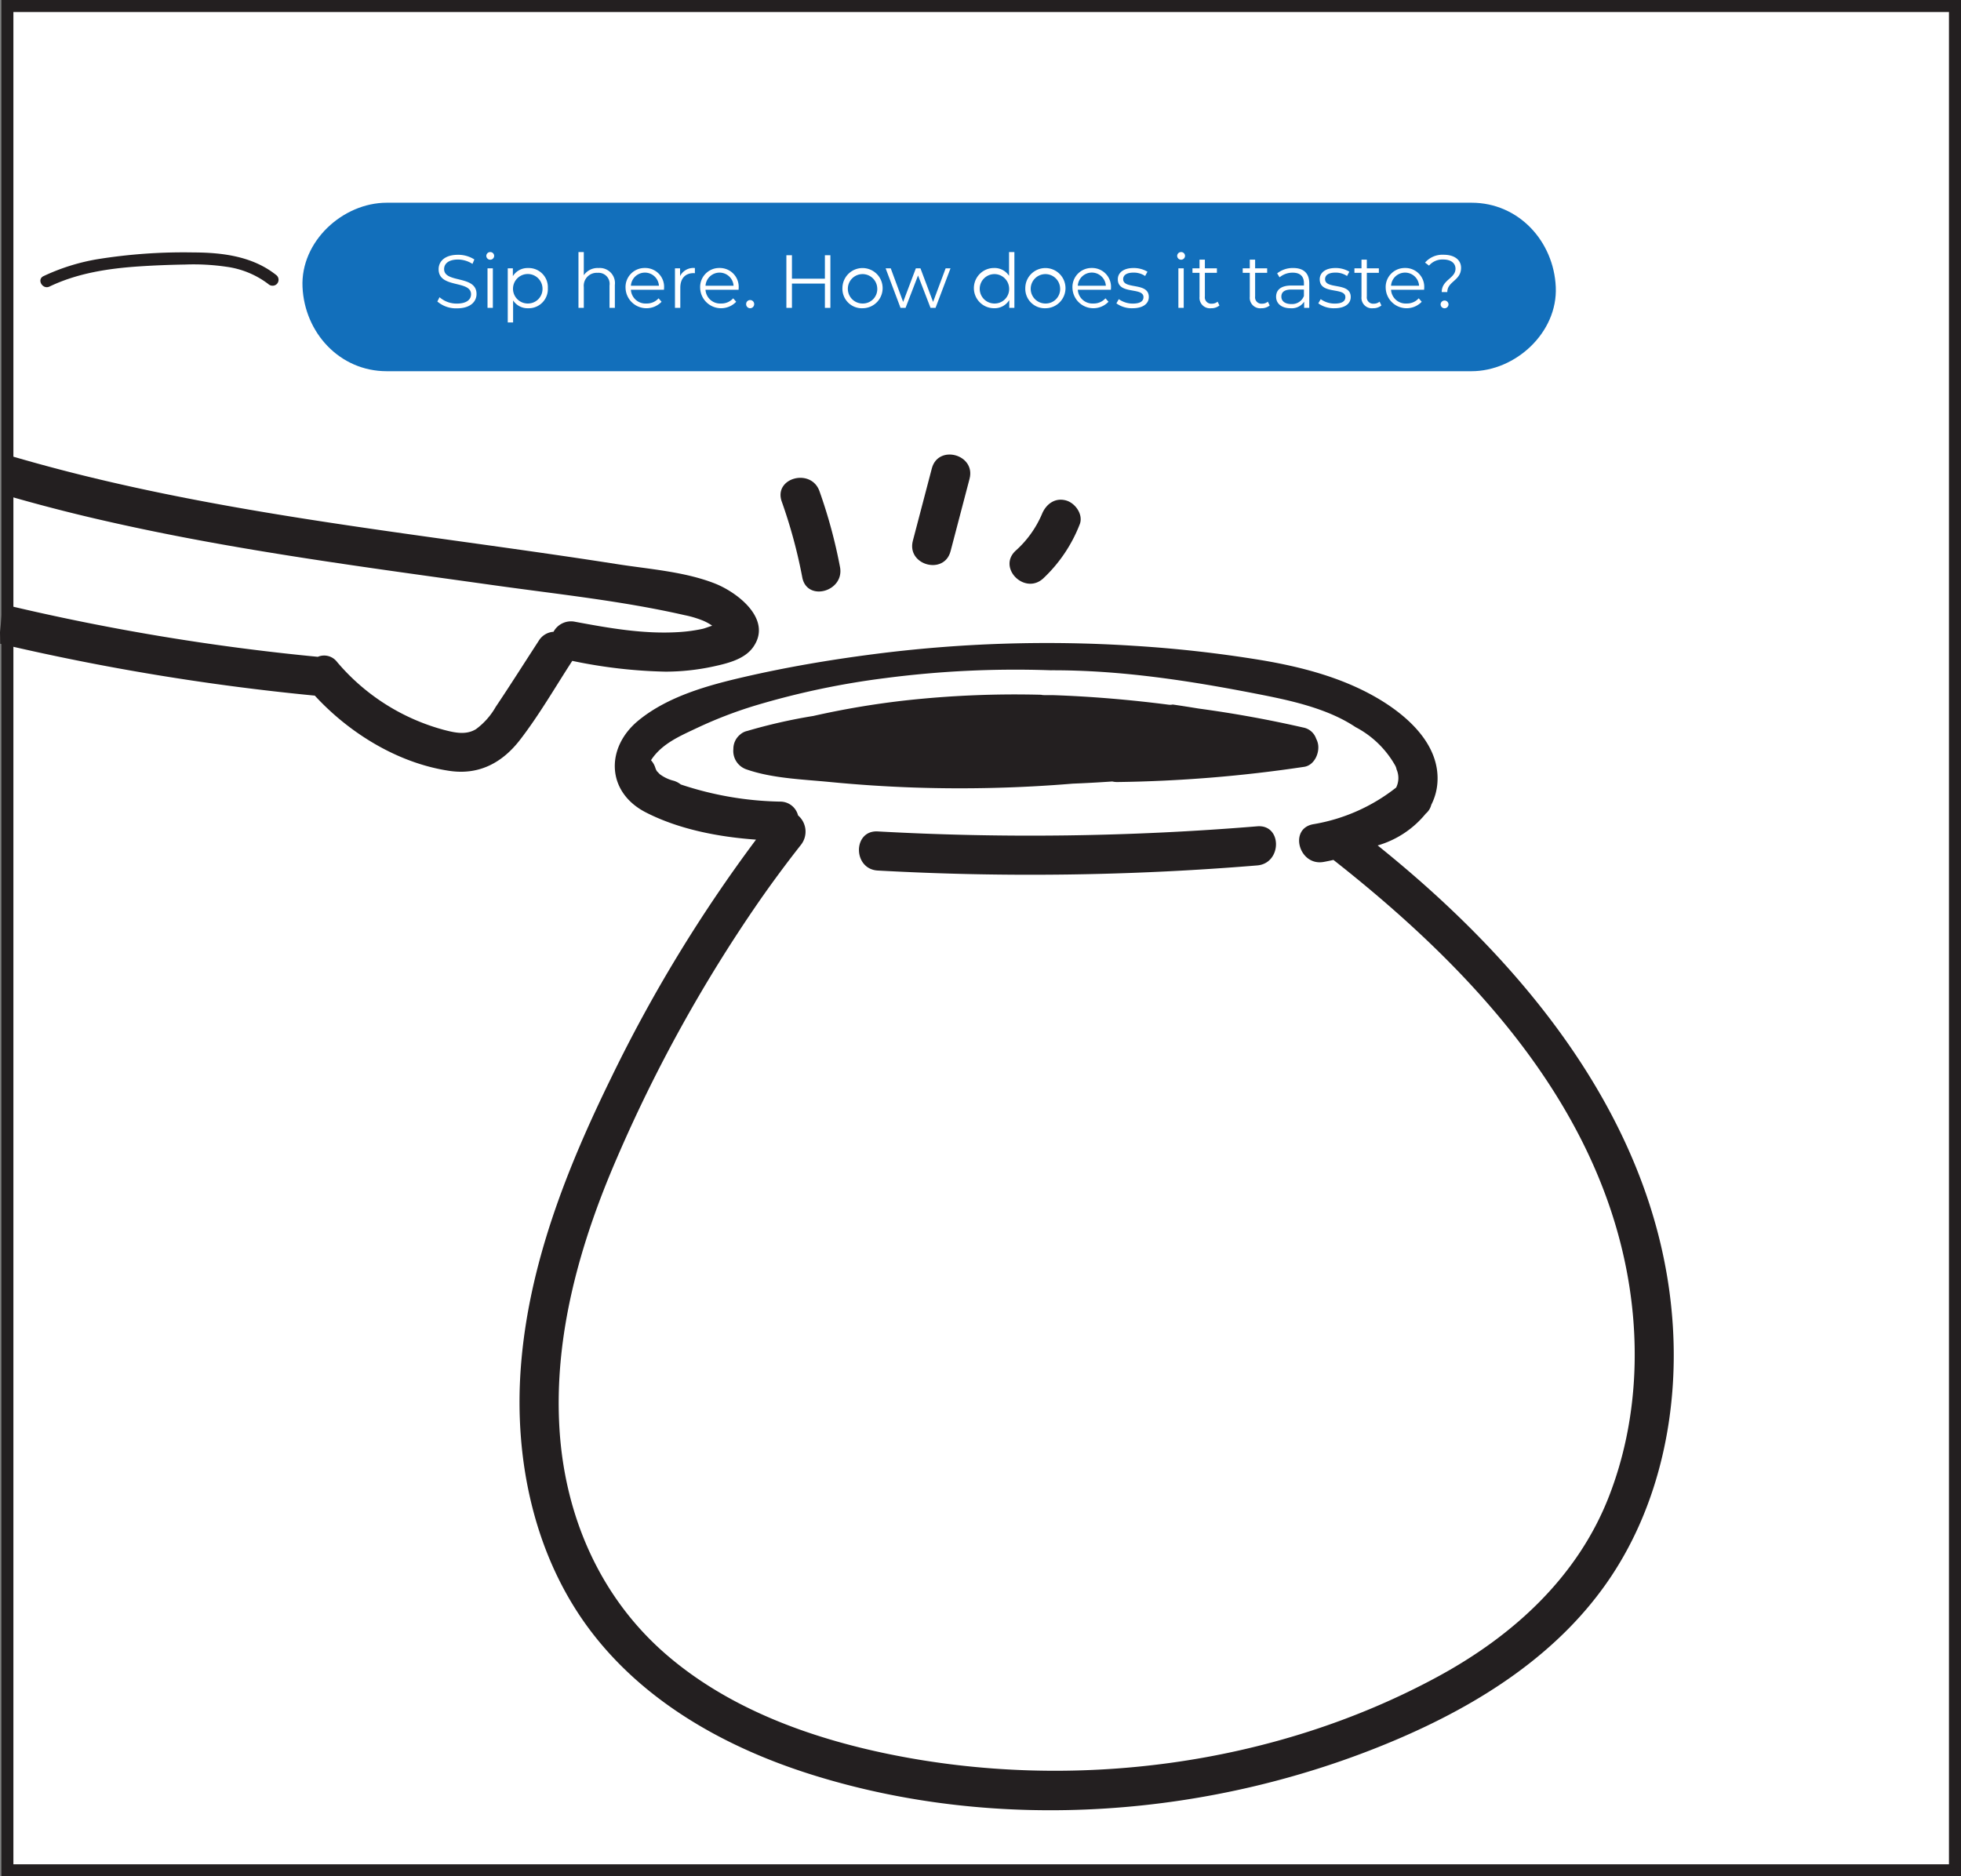 <svg xmlns="http://www.w3.org/2000/svg" width="400" height="382.787" viewBox="0 0 400 382.787">
  <rect x="0" y="0" width="400" height="382.787" fill="#808080" stroke="none"/>
  <g id="Group_3516" data-name="Group 3516" transform="translate(-1461.92 -58.904)">
    <rect id="Rectangle_4948" data-name="Rectangle 4948" width="397.269" height="380.331" transform="translate(1462.949 59.63)" fill="#fff"/>
    <path id="Path_4221" data-name="Path 4221" d="M1824.837,299.678a3.94,3.94,0,0,0-.328-.844,3.446,3.446,0,0,0-2.659-2.28q-10.559-2.416-21.294-3.863c-1.766-.29-3.531-.57-5.3-.824a2.432,2.432,0,0,1-.828.036c-7.888-1.015-15.824-1.691-23.771-1.958-.539,0-1.078,0-1.619,0a2.732,2.732,0,0,1-.638-.069,204.566,204.566,0,0,0-27.257,1.11,172.093,172.093,0,0,0-19.2,3.213,110.313,110.313,0,0,0-13.479,3.059,3.188,3.188,0,0,0-1.46.745,3.762,3.762,0,0,0-1.368,2.938,3.974,3.974,0,0,0,2.727,4.177c5.272,1.825,11.411,2.012,16.94,2.551q8.675.845,17.391,1.14a278.609,278.609,0,0,0,32.142-.8c2.7-.106,5.394-.259,8.089-.443a4.324,4.324,0,0,0,1.036.112,280.8,280.8,0,0,0,38.092-3.1C1824.2,304.266,1825.339,301.579,1824.837,299.678Z" transform="translate(-94.125 -89.233)" fill="#231f20"/>
    <path id="Path_4222" data-name="Path 4222" d="M1869.835,412.194c-2.328-38-26.335-69.445-54.348-93.331q-2.9-2.471-5.865-4.857a19.763,19.763,0,0,0,9.808-6.494,3.441,3.441,0,0,0,1.125-1.8,11.637,11.637,0,0,0,1.24-4.355c.657-7.953-6.251-13.963-12.509-17.564-7.192-4.137-15.414-6.255-23.537-7.613a258.014,258.014,0,0,0-25.839-2.9A276.029,276.029,0,0,0,1706.674,275c-8.809,1.142-17.582,2.629-26.239,4.625-7.422,1.712-15.565,3.953-21.573,8.862-6.784,5.541-6.6,14.637,1.475,18.775,6.733,3.451,14.781,5.009,22.48,5.559a298.686,298.686,0,0,0-29.559,48.612c-9.1,18.578-16.86,38.237-18.416,59.058-1.419,18.99,2.787,38.9,14.565,54.181,11.068,14.355,27.434,23.411,44.481,28.807,38.555,12.2,82.225,8.769,119.237-6.917,17.231-7.3,33.683-17.678,44.192-33.546C1867.14,448.18,1870.914,429.8,1869.835,412.194Zm-13.052,34.651c-6.434,16.493-19.588,28.416-34.879,36.718-33.576,18.228-74.689,23.46-111.973,15.818-16.286-3.338-32.8-9.357-45.512-20.388-13.457-11.675-20.574-28.183-21.685-45.824-1.209-19.212,4.2-38.118,11.792-55.594a302.7,302.7,0,0,1,28.816-52.017q4.152-5.978,8.658-11.7a4.351,4.351,0,0,0-.608-5.978,3.739,3.739,0,0,0-3.675-2.817,67.529,67.529,0,0,1-20.243-3.495,4.34,4.34,0,0,0-1.4-.745,7.944,7.944,0,0,1-2.878-1.348l-.034-.024a1.329,1.329,0,0,0-.119-.132c-.042-.043-.394-.414-.4-.4a2.655,2.655,0,0,1-.355-.726,4.119,4.119,0,0,0-.885-1.56c.034-.06.063-.12.1-.18,2.227-3.3,5.929-4.825,9.417-6.48a87.364,87.364,0,0,1,11.711-4.5,163.45,163.45,0,0,1,26.652-5.62,205.42,205.42,0,0,1,33.613-1.583c14.217-.048,28.122,2.084,42.051,4.806,6.421,1.255,14.3,2.864,20.141,6.779a19.8,19.8,0,0,1,8.134,7.9,2.694,2.694,0,0,1,.255.744,4.4,4.4,0,0,1-.085,3.691,37.132,37.132,0,0,1-16.917,7.487c-5.047.9-2.909,8.591,2.121,7.694.673-.12,1.337-.261,2-.412,26.576,20.9,51.837,47.315,59.3,81.322C1863.423,414.317,1862.778,431.475,1856.783,446.844Z" transform="translate(-66.685 -82.624)" fill="#231f20"/>
    <path id="Path_4223" data-name="Path 4223" d="M1828.617,333.624a562.759,562.759,0,0,1-77.395,1.044c-5.131-.284-5.115,7.7,0,7.979a562.749,562.749,0,0,0,77.395-1.044C1833.7,341.184,1833.743,333.2,1828.617,333.624Z" transform="translate(-110.252 -106.146)" fill="#231f20"/>
    <path id="Path_4224" data-name="Path 4224" d="M1607.682,236.357c-6.186-2.411-13.326-2.9-19.843-3.92-28.765-4.512-57.745-7.674-86.352-13.173-7.984-1.534-15.935-3.251-23.821-5.227q-6.2-1.554-12.344-3.332c-.718-.209-1.452-.409-2.188-.62q.1,4.158.025,8.315c.76.215,1.521.427,2.278.64q9.5,2.686,19.146,4.841c12.854,2.9,25.835,5.194,38.852,7.22,13.052,2.032,26.143,3.8,39.221,5.635,12.923,1.818,26.169,3.189,38.9,6.1a20.867,20.867,0,0,1,3.889,1.173,10.6,10.6,0,0,1,1.583.864c.015.01.069.058.144.126-.7.206-1.43.521-2.007.646a31.816,31.816,0,0,1-4.786.648c-7.135.449-14.2-.808-21.18-2.109a4.051,4.051,0,0,0-4.374,2.047,3.83,3.83,0,0,0-3.01,1.83c-2.926,4.5-5.793,9.047-8.785,13.5a14.627,14.627,0,0,1-4.018,4.533c-2.023,1.245-4.318.73-6.488.164a43.292,43.292,0,0,1-21.856-13.877,3.3,3.3,0,0,0-3.921-1.042,467.652,467.652,0,0,1-64.339-10.748c-.128,1.918-.286,3.835-.489,5.75,0,.188.008.377.013.565q.022.88.023,1.765a484.2,484.2,0,0,0,64.178,10.585c7.108,7.727,17.051,13.815,27.485,15.354,6.035.889,10.774-1.661,14.4-6.367,3.9-5.064,7.153-10.718,10.634-16.077a102.134,102.134,0,0,0,19.031,2.2,46.614,46.614,0,0,0,9.6-1.026c2.893-.63,6.513-1.448,8.3-4.028C1619.521,243.652,1612.312,238.161,1607.682,236.357Z" transform="translate(0 -58.438)" fill="#231f20"/>
    <path id="Path_4225" data-name="Path 4225" d="M1733.449,235.995a104.042,104.042,0,0,0-4.187-15.463c-1.706-4.805-9.418-2.735-7.694,2.121a104.056,104.056,0,0,1,4.187,15.463C1726.711,243.155,1734.4,241.021,1733.449,235.995Z" transform="translate(-100.187 -61.42)" fill="#231f20"/>
    <path id="Path_4226" data-name="Path 4226" d="M1769.07,212.894q-1.935,7.382-3.871,14.764c-1.3,4.972,6.391,7.092,7.694,2.121q1.935-7.382,3.871-14.764C1778.068,210.044,1770.374,207.924,1769.07,212.894Z" transform="translate(-117.077 -58.43)" fill="#231f20"/>
    <path id="Path_4227" data-name="Path 4227" d="M1808.94,225.229c-2.284-.627-4.092.783-4.908,2.787a21.132,21.132,0,0,1-5.363,7.466c-3.778,3.494,1.875,9.126,5.642,5.642a30.1,30.1,0,0,0,7.414-10.987C1812.538,228.14,1810.843,225.752,1808.94,225.229Z" transform="translate(-129.58 -64.23)" fill="#231f20"/>
    <path id="Path_4228" data-name="Path 4228" d="M1818.084,143.552c-.417-9.311-7.551-17.186-17.186-17.186H1579.633c-8.989,0-17.6,7.9-17.186,17.186.417,9.312,7.551,17.186,17.186,17.186H1800.9C1809.888,160.737,1818.5,152.832,1818.084,143.552Z" transform="translate(-38.821 -26.104)" fill="#126fbb"/>
    <path id="Path_4229" data-name="Path 4229" d="M1523.567,147.6c-4.8-3.9-11-4.693-17-4.708a110.35,110.35,0,0,0-19.749,1.407,42.25,42.25,0,0,0-10.847,3.43c-1.423.684-.179,2.8,1.239,2.12,5.712-2.746,12.074-3.7,18.342-4.115,3.093-.205,6.2-.32,9.3-.373a46.106,46.106,0,0,1,8.461.456,18.087,18.087,0,0,1,8.519,3.519,1.264,1.264,0,0,0,1.736,0A1.236,1.236,0,0,0,1523.567,147.6Z" transform="translate(-5.185 -32.488)" fill="#231f20"/>
    <g id="Group_3483" data-name="Group 3483" transform="translate(1551.129 110.33)">
      <path id="Path_4230" data-name="Path 4230" d="M1607.266,153.2l.445-.875a5.272,5.272,0,0,0,3.544,1.3c2.009,0,2.884-.844,2.884-1.9,0-2.945-6.613-1.135-6.613-5.108,0-1.58,1.228-2.945,3.959-2.945a6.069,6.069,0,0,1,3.329.951l-.384.905a5.53,5.53,0,0,0-2.946-.89c-1.964,0-2.838.875-2.838,1.948,0,2.945,6.612,1.166,6.612,5.078,0,1.58-1.258,2.93-4,2.93A5.819,5.819,0,0,1,1607.266,153.2Z" transform="translate(-1607.266 -143.117)" fill="#fff"/>
      <path id="Path_4231" data-name="Path 4231" d="M1623.539,143.536a.786.786,0,0,1,.8-.767.774.774,0,0,1,.8.752.8.8,0,0,1-1.6.015Zm.245,2.546h1.089v8.069h-1.089Z" transform="translate(-1613.551 -142.769)" fill="#fff"/>
      <path id="Path_4232" data-name="Path 4232" d="M1638.841,152.164a3.907,3.907,0,0,1-4.019,4.111,3.523,3.523,0,0,1-3.068-1.6v4.495h-1.09V148.129h1.043v1.6a3.517,3.517,0,0,1,3.115-1.657A3.9,3.9,0,0,1,1638.841,152.164Zm-1.089,0a3.01,3.01,0,1,0-3.006,3.145A2.972,2.972,0,0,0,1637.751,152.164Z" transform="translate(-1616.303 -144.816)" fill="#fff"/>
      <path id="Path_4233" data-name="Path 4233" d="M1661.589,149.473v4.679H1660.5V149.58a2.253,2.253,0,0,0-2.424-2.577,2.646,2.646,0,0,0-2.823,2.915v4.234h-1.089V142.769h1.089v4.725a3.41,3.41,0,0,1,3.022-1.472A3.088,3.088,0,0,1,1661.589,149.473Z" transform="translate(-1625.379 -142.769)" fill="#fff"/>
      <path id="Path_4234" data-name="Path 4234" d="M1677.653,152.5h-6.75a2.987,2.987,0,0,0,3.176,2.807,3.181,3.181,0,0,0,2.47-1.059l.613.706a4.266,4.266,0,0,1-7.348-2.792,3.886,3.886,0,0,1,3.943-4.1,3.844,3.844,0,0,1,3.912,4.1C1677.668,152.256,1677.653,152.379,1677.653,152.5Zm-6.75-.813h5.722a2.867,2.867,0,0,0-5.722,0Z" transform="translate(-1631.424 -144.816)" fill="#fff"/>
      <path id="Path_4235" data-name="Path 4235" d="M1690.3,148.068v1.058c-.091,0-.183-.015-.26-.015-1.688,0-2.715,1.074-2.715,2.976V156.2h-1.09v-8.069h1.043v1.58A3.044,3.044,0,0,1,1690.3,148.068Z" transform="translate(-1637.767 -144.816)" fill="#fff"/>
      <path id="Path_4236" data-name="Path 4236" d="M1702.452,152.5H1695.7a2.987,2.987,0,0,0,3.176,2.807,3.18,3.18,0,0,0,2.469-1.059l.614.706a4.267,4.267,0,0,1-7.349-2.792,3.886,3.886,0,0,1,3.943-4.1,3.845,3.845,0,0,1,3.912,4.1C1702.467,152.256,1702.452,152.379,1702.452,152.5Zm-6.749-.813h5.722a2.867,2.867,0,0,0-5.722,0Z" transform="translate(-1641.002 -144.816)" fill="#fff"/>
      <path id="Path_4237" data-name="Path 4237" d="M1709.889,159.544a.812.812,0,0,1,.813-.829.825.825,0,0,1,.829.829.838.838,0,0,1-.829.843A.825.825,0,0,1,1709.889,159.544Z" transform="translate(-1646.902 -148.928)" fill="#fff"/>
      <path id="Path_4238" data-name="Path 4238" d="M1732.238,143.819v10.738h-1.12V149.6h-6.72v4.955h-1.135V143.819h1.135v4.786h6.72v-4.786Z" transform="translate(-1652.067 -143.175)" fill="#fff"/>
      <path id="Path_4239" data-name="Path 4239" d="M1741.889,152.164a4.1,4.1,0,1,1,4.111,4.111A3.968,3.968,0,0,1,1741.889,152.164Zm7.1,0a3,3,0,1,0-2.991,3.145A2.943,2.943,0,0,0,1748.991,152.164Z" transform="translate(-1659.261 -144.816)" fill="#fff"/>
      <path id="Path_4240" data-name="Path 4240" d="M1769.477,148.167l-3.053,8.069H1765.4l-2.547-6.612-2.546,6.612h-1.027l-3.038-8.069h1.043l2.531,6.858,2.592-6.858h.937l2.577,6.858,2.562-6.858Z" transform="translate(-1664.803 -144.854)" fill="#fff"/>
      <path id="Path_4241" data-name="Path 4241" d="M1793.89,142.769v11.382h-1.043v-1.6a3.494,3.494,0,0,1-3.114,1.672,4.1,4.1,0,0,1,0-8.207,3.524,3.524,0,0,1,3.068,1.6v-4.848Zm-1.074,7.348a3,3,0,1,0-2.992,3.145A2.951,2.951,0,0,0,1792.816,150.117Z" transform="translate(-1676.187 -142.769)" fill="#fff"/>
      <path id="Path_4242" data-name="Path 4242" d="M1802.662,152.164a4.1,4.1,0,1,1,4.112,4.111A3.969,3.969,0,0,1,1802.662,152.164Zm7.1,0a3,3,0,1,0-2.991,3.145A2.943,2.943,0,0,0,1809.765,152.164Z" transform="translate(-1682.733 -144.816)" fill="#fff"/>
      <path id="Path_4243" data-name="Path 4243" d="M1826.176,152.5h-6.75a2.988,2.988,0,0,0,3.176,2.807,3.182,3.182,0,0,0,2.47-1.059l.613.706a4.266,4.266,0,0,1-7.347-2.792,3.886,3.886,0,0,1,3.942-4.1,3.845,3.845,0,0,1,3.912,4.1C1826.192,152.256,1826.176,152.379,1826.176,152.5Zm-6.75-.813h5.723a2.867,2.867,0,0,0-5.723,0Z" transform="translate(-1688.788 -144.816)" fill="#fff"/>
      <path id="Path_4244" data-name="Path 4244" d="M1832.938,155.278l.49-.859a4.875,4.875,0,0,0,2.869.905c1.534,0,2.164-.522,2.164-1.32,0-2.1-5.232-.444-5.232-3.635,0-1.32,1.135-2.3,3.191-2.3a5.467,5.467,0,0,1,2.854.751l-.476.875a4.134,4.134,0,0,0-2.378-.69c-1.458,0-2.1.568-2.1,1.335,0,2.178,5.23.537,5.23,3.635,0,1.4-1.227,2.3-3.329,2.3A5.386,5.386,0,0,1,1832.938,155.278Z" transform="translate(-1694.427 -144.816)" fill="#fff"/>
      <path id="Path_4245" data-name="Path 4245" d="M1853.137,143.536a.786.786,0,0,1,.8-.767.774.774,0,0,1,.8.752.8.8,0,0,1-1.6.015Zm.246,2.546h1.089v8.069h-1.089Z" transform="translate(-1702.228 -142.769)" fill="#fff"/>
      <path id="Path_4246" data-name="Path 4246" d="M1863.719,154.636a2.594,2.594,0,0,1-1.7.567,2.137,2.137,0,0,1-2.362-2.347v-4.878h-1.442v-.921h1.442v-1.764h1.089v1.764h2.454v.921h-2.454V152.8a1.292,1.292,0,0,0,1.4,1.472,1.8,1.8,0,0,0,1.2-.414Z" transform="translate(-1704.188 -143.744)" fill="#fff"/>
      <path id="Path_4247" data-name="Path 4247" d="M1880.419,154.636a2.594,2.594,0,0,1-1.7.567,2.137,2.137,0,0,1-2.362-2.347v-4.878h-1.442v-.921h1.442v-1.764h1.088v1.764h2.455v.921h-2.455V152.8a1.293,1.293,0,0,0,1.4,1.472,1.8,1.8,0,0,0,1.2-.414Z" transform="translate(-1710.638 -143.744)" fill="#fff"/>
      <path id="Path_4248" data-name="Path 4248" d="M1892.776,151.2v5h-1.043V154.94a3.029,3.029,0,0,1-2.776,1.334c-1.826,0-2.945-.951-2.945-2.347,0-1.242.8-2.286,3.114-2.286h2.563v-.491c0-1.38-.783-2.132-2.286-2.132a4.111,4.111,0,0,0-2.685.951l-.491-.813a5.128,5.128,0,0,1,3.283-1.089C1891.6,148.068,1892.776,149.111,1892.776,151.2Zm-1.088,2.577v-1.319h-2.532c-1.564,0-2.071.614-2.071,1.442,0,.936.752,1.519,2.04,1.519A2.583,2.583,0,0,0,1891.688,153.774Z" transform="translate(-1714.925 -144.816)" fill="#fff"/>
      <path id="Path_4249" data-name="Path 4249" d="M1900.036,155.278l.491-.859a4.873,4.873,0,0,0,2.869.905c1.534,0,2.162-.522,2.162-1.32,0-2.1-5.23-.444-5.23-3.635,0-1.32,1.135-2.3,3.19-2.3a5.466,5.466,0,0,1,2.854.751l-.475.875a4.136,4.136,0,0,0-2.378-.69c-1.456,0-2.1.568-2.1,1.335,0,2.178,5.232.537,5.232,3.635,0,1.4-1.228,2.3-3.329,2.3A5.391,5.391,0,0,1,1900.036,155.278Z" transform="translate(-1720.342 -144.816)" fill="#fff"/>
      <path id="Path_4250" data-name="Path 4250" d="M1917.543,154.636a2.593,2.593,0,0,1-1.7.567,2.137,2.137,0,0,1-2.362-2.347v-4.878h-1.442v-.921h1.442v-1.764h1.089v1.764h2.454v.921h-2.454V152.8a1.292,1.292,0,0,0,1.4,1.472,1.8,1.8,0,0,0,1.2-.414Z" transform="translate(-1724.976 -143.744)" fill="#fff"/>
      <path id="Path_4251" data-name="Path 4251" d="M1930.274,152.5h-6.749a2.986,2.986,0,0,0,3.176,2.807,3.18,3.18,0,0,0,2.469-1.059l.614.706a4.266,4.266,0,0,1-7.348-2.792,3.886,3.886,0,0,1,3.942-4.1,3.845,3.845,0,0,1,3.912,4.1C1930.29,152.256,1930.274,152.379,1930.274,152.5Zm-6.749-.813h5.722a2.867,2.867,0,0,0-5.722,0Z" transform="translate(-1728.993 -144.816)" fill="#fff"/>
      <path id="Path_4252" data-name="Path 4252" d="M1941.723,146.506c0-1.1-.905-1.871-2.47-1.871a3.569,3.569,0,0,0-2.929,1.243l-.813-.614a4.689,4.689,0,0,1,3.819-1.6c2.148,0,3.528,1.027,3.528,2.669,0,2.623-2.807,2.746-2.807,4.94h-1.135C1938.917,148.747,1941.723,148.517,1941.723,146.506Zm-3.037,7.272a.806.806,0,0,1,1.611,0,.805.805,0,0,1-1.611,0Z" transform="translate(-1734.043 -143.117)" fill="#fff"/>
    </g>
    <path id="Path_4253" data-name="Path 4253" d="M1862.093,441.769H1462.369V58.982h399.724Zm-397.269-2.455h394.814V61.437H1464.824Z" transform="translate(-0.173 -0.078)" fill="#231f20"/>
  </g>
</svg>
